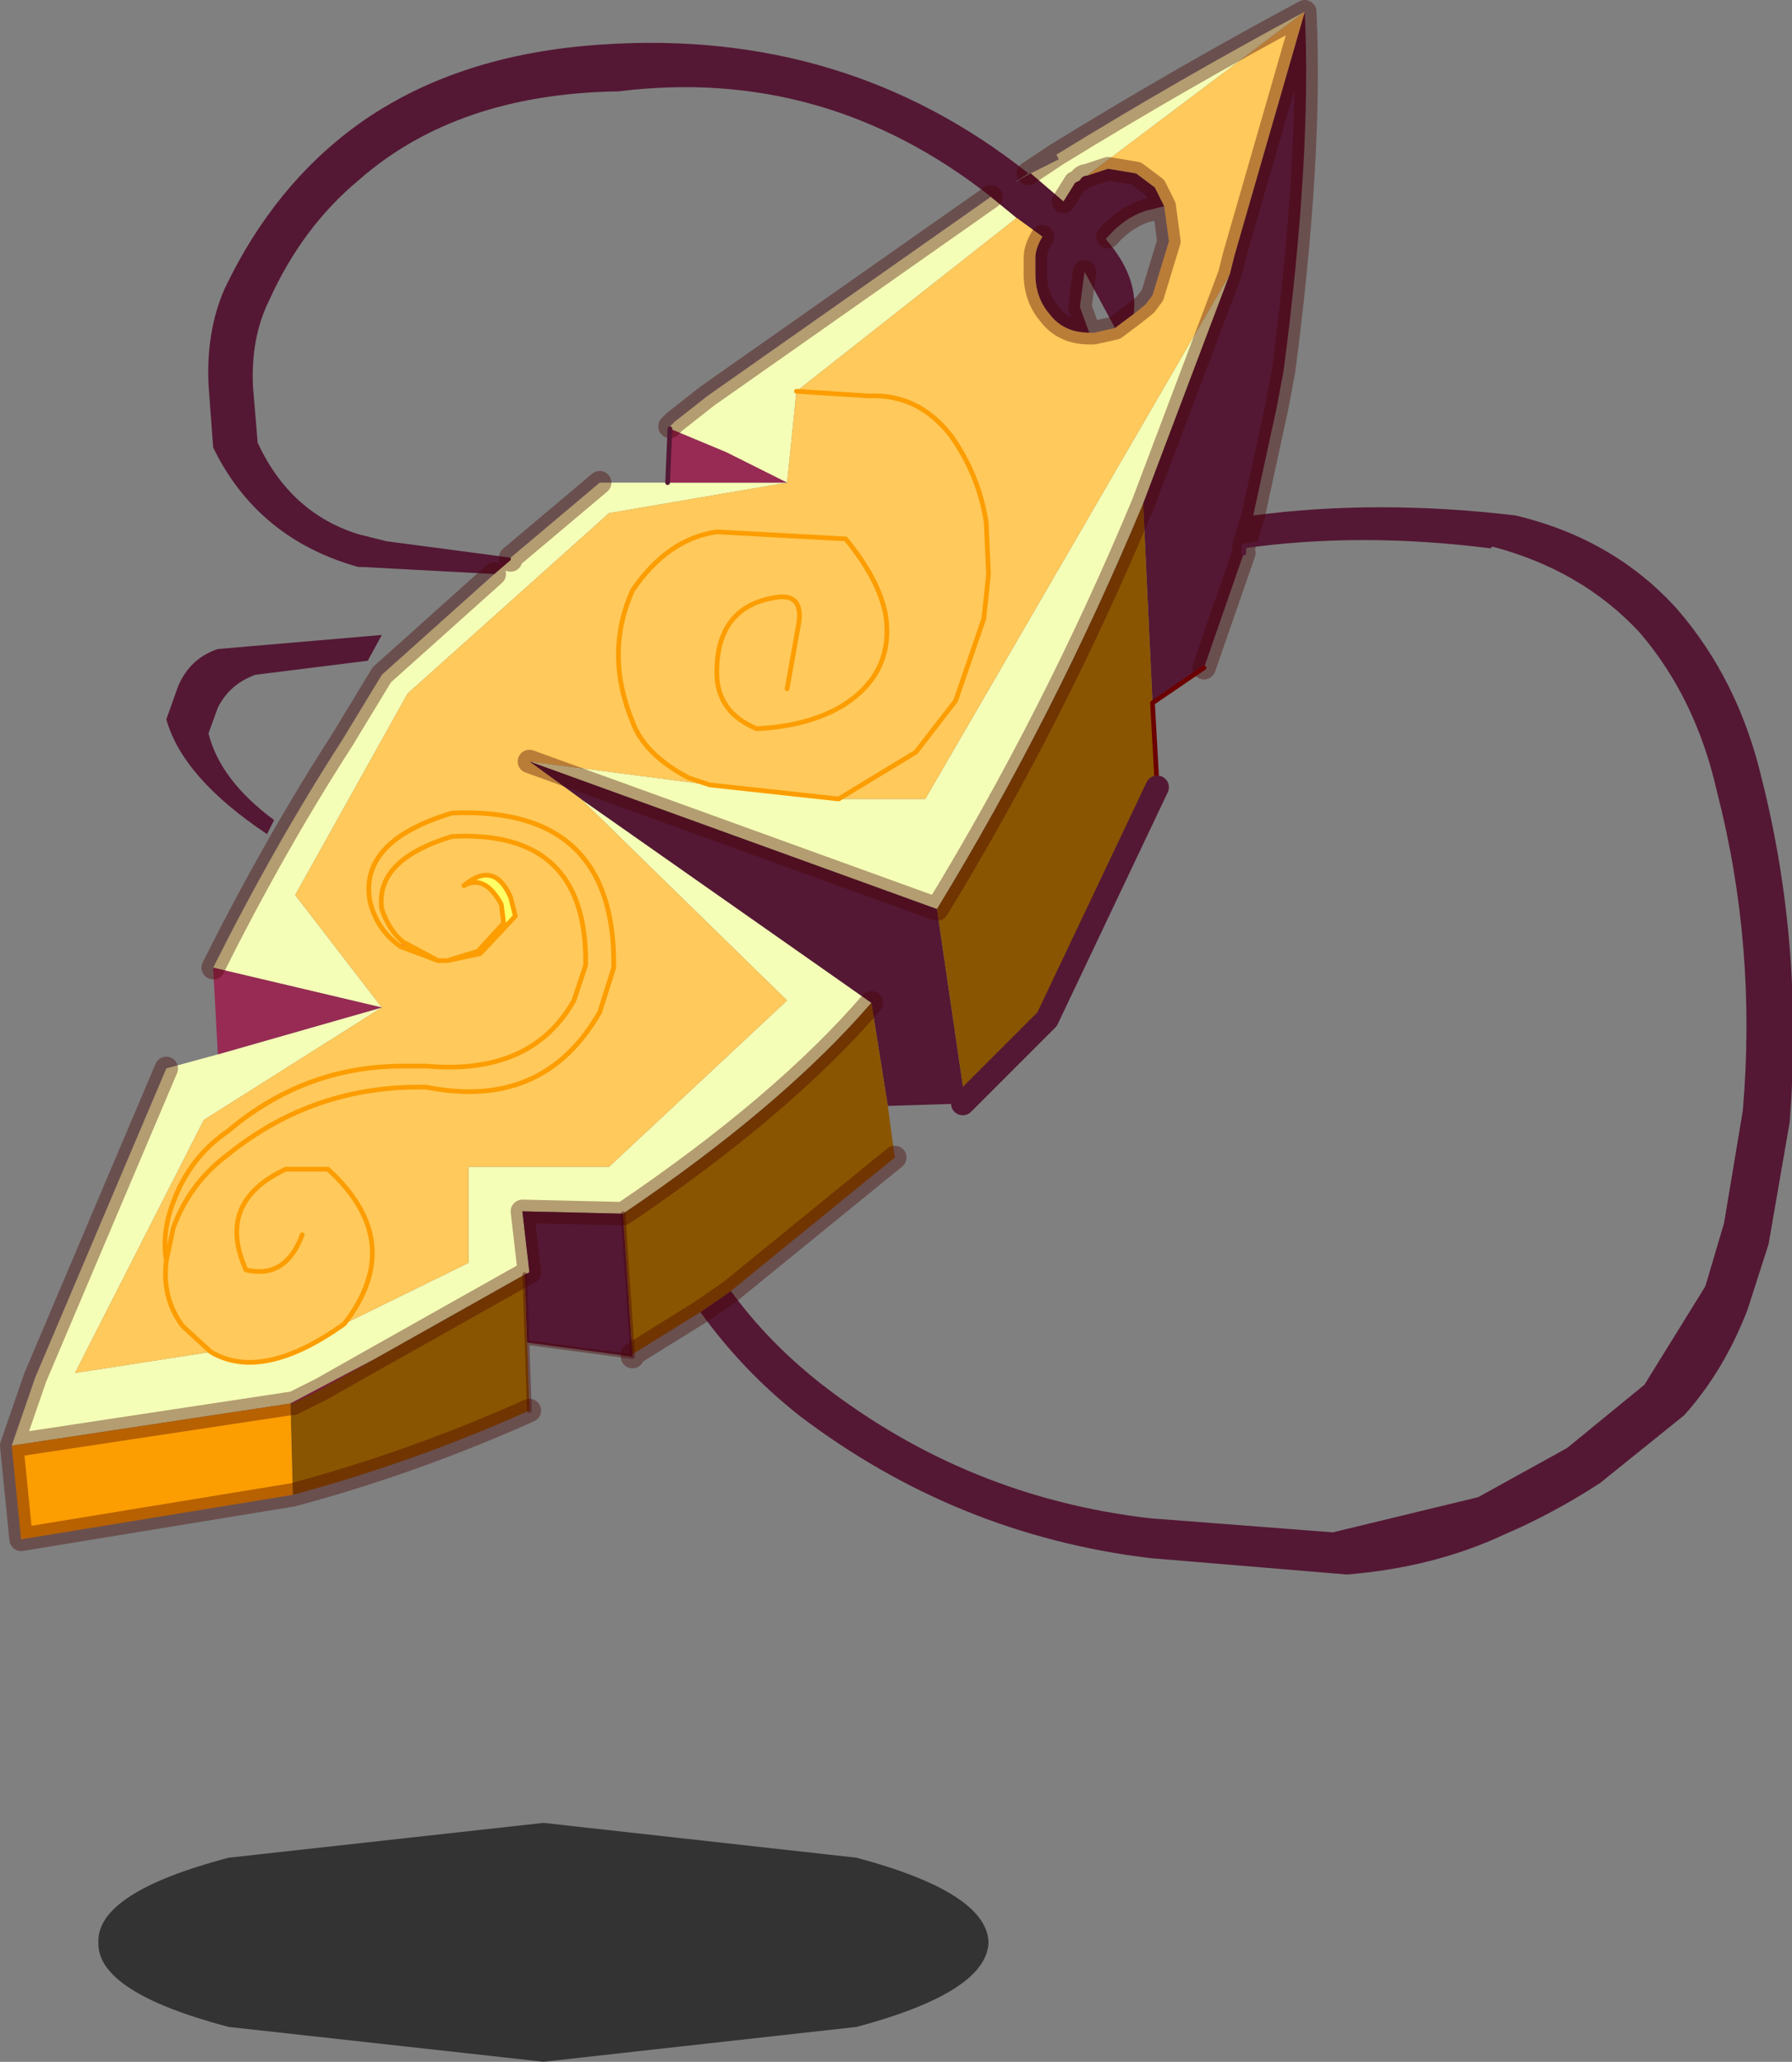 <?xml version="1.0"?>
<svg xmlns="http://www.w3.org/2000/svg" xmlns:xlink="http://www.w3.org/1999/xlink" width="38.25px" height="44px"><rect width="100%" height="100%" fill="#808080" stroke="none"/><g transform="matrix(1, 0, 0, 1, -0.55, -4.25)"><use xlink:href="#object-0" width="38.25" height="33.6" transform="matrix(1, 0, 0, 1, 0.55, 4.25)"/><use xlink:href="#object-1" width="25.3" height="4.8" transform="matrix(0.751, 0, 0, 1.062, 2.65, 43.15)"/></g><defs><g transform="matrix(1, 0, 0, 1, -0.55, -4.25)" id="object-0"><path fill-rule="evenodd" fill="#f5feb6" stroke="none" d="M22.55 7.95L23.15 7.65L23.1 7.55Q25.7 5.95 28.4 4.5L23.75 8Q23.65 8 23.6 8.1L23.5 8.15L23.25 8.55L22.55 7.95M21.7 8.45L22.25 8.9L17.55 12.6L17.35 14.55L16.05 13.9L14.85 13.4L14.85 13.35L14.95 13.25L15.65 12.7L21.7 8.45M18.45 21.3L20.3 21.3L26.8 10.1L26.65 10.5L24.95 15Q23.05 19.55 20.55 23.65L11.85 20.5L15.7 21L18.45 21.3M0.8 35.1L1.3 33.65L4.1 27.05L5.2 26.75L8.7 25.75L6.85 23.35L9.25 19.05L13.55 15.2L17.35 14.55L16.15 14.55L14.8 14.55L13.35 14.55L11.45 16.15L11.45 16.2L11.1 16.5L8.7 18.65L7.85 20.05Q6.4 22.3 5.1 24.9L8.7 25.75L4.9 28.15L2.15 33.55L5.05 33.1Q6.15 33.75 7.9 32.5L10.55 31.2L10.55 29.15L13.55 29.15L17.35 25.6L12.95 21.3L19.15 25.65Q17.25 27.85 13.85 30.15L11.7 30.1L11.85 31.4L11.75 31.45L8.55 33.25L6.75 34.2L0.8 35.1"/><path fill-rule="evenodd" fill="#541834" stroke="none" d="M22.5 7.95L22.2 8.15L22.55 7.95L23.25 8.55L23.5 8.15L23.6 8.1Q23.65 8 23.75 8L24.2 7.85L24.8 7.95L25.2 8.25L25.4 8.65L25 8.75Q24.55 8.9 24.2 9.3L24.15 9.35Q24.85 10.15 24.75 10.95L24.35 11.25L23.7 10.05L23.6 10.8L23.8 11.35Q23.25 11.35 22.95 10.95Q22.65 10.6 22.65 10.1L22.65 9.75Q22.65 9.55 22.8 9.3L22.25 8.9L21.7 8.45Q18.15 5.65 13.75 6.2Q10.3 6.25 8.2 8.1Q7 9.1 6.3 10.65Q5.9 11.45 5.95 12.5L6.05 13.7Q6.75 15.2 8.2 15.65L8.8 15.8L11.45 16.15L11.45 16.2L11.1 16.5L8.3 16.35L8.2 16.35Q6.05 15.75 5.1 13.8L5 12.45Q4.95 11.3 5.35 10.4Q6.4 8.2 8.2 6.9Q10.3 5.4 13.4 5.2Q18.6 4.85 22.5 7.95M26.8 10.1L26.9 9.7L28.4 4.5Q28.55 7.55 27.95 12.15L27.8 12.95L27.3 15.25Q29.95 14.9 32.9 15.25Q35 15.75 36.35 17.25Q37.65 18.75 38.15 20.85Q39.05 24.4 38.75 28.2L38.3 30.8L37.85 32.2Q37.35 33.5 36.5 34.45L34.7 35.9Q33.7 36.55 32.65 37Q31.15 37.7 29.3 37.85L25.1 37.5Q20.95 37 17.6 34.45Q16.4 33.5 15.5 32.25L16.15 31.8Q16.95 32.9 18.1 33.8Q21.2 36.2 25.1 36.65L29 36.95L32.1 36.2L34 35.15L35.65 33.8L36.95 31.7L37.35 30.35L37.75 27.95Q38.05 24.45 37.2 21.15Q36.75 19.15 35.55 17.75Q34.3 16.4 32.35 15.9Q29.6 15.55 27.1 15.9L27.1 16.05L26.25 18.5L25.15 19.25L24.95 15L26.65 10.5L26.8 10.1M14.05 33.15L14.05 33.2L11.8 32.9L11.75 31.45L11.85 31.4L11.7 30.1L13.85 30.15L14.05 33.15M27.3 15.25L27.1 15.9L27.3 15.25M20.55 23.65L21.15 27.75L21.1 27.8L19.5 27.85L19.15 25.65L12.95 21.3L11.85 20.5L20.55 23.65M5.2 18.1L8.7 17.8L8.4 18.35L6 18.65Q5.45 18.85 5.2 19.35L5 19.9Q5.25 20.9 6.4 21.75L6.25 22.05Q4.45 20.85 4.1 19.6L4.35 18.9Q4.6 18.3 5.2 18.1"/><path fill-rule="evenodd" fill="#ffc95b" stroke="none" d="M23.75 8L28.4 4.5L26.9 9.7L26.8 10.1L20.3 21.3L18.45 21.3L20.1 20.3L20.95 19.2L21.55 17.45L21.65 16.5L21.6 15.4Q21.45 14.4 20.85 13.55Q20.15 12.65 19.1 12.7L17.55 12.6L22.25 8.9L22.8 9.3Q22.65 9.55 22.65 9.75L22.65 10.1Q22.65 10.6 22.95 10.95Q23.25 11.35 23.8 11.35L23.9 11.35L24.35 11.25L24.75 10.95L25 10.75L25.15 10.55L25.5 9.4L25.4 8.65L25.2 8.25L24.8 7.95L24.2 7.85L23.75 8M17.55 12.6L19.1 12.7Q20.15 12.65 20.85 13.55Q21.45 14.4 21.6 15.4L21.65 16.5L21.55 17.45L20.95 19.2L20.1 20.3L18.45 21.3L15.7 21L15.25 20.85Q14.3 20.35 14.05 19.65Q13.45 18.2 14.05 16.85Q14.8 15.75 15.85 15.6L18.6 15.75Q19.3 16.6 19.45 17.35Q19.65 18.6 18.55 19.3Q17.8 19.75 16.7 19.8Q15.85 19.45 15.85 18.6Q15.85 17.2 17.1 17Q17.7 16.9 17.6 17.55L17.35 18.95L17.6 17.55Q17.7 16.9 17.1 17Q15.85 17.2 15.85 18.6Q15.85 19.45 16.7 19.8Q17.8 19.75 18.55 19.3Q19.65 18.6 19.45 17.35Q19.3 16.6 18.6 15.75L15.85 15.6Q14.8 15.75 14.05 16.85Q13.45 18.2 14.05 19.65Q14.3 20.35 15.25 20.85L15.7 21L11.85 20.5L12.95 21.3L17.35 25.6L13.55 29.15L10.55 29.15L10.55 31.2L7.9 32.5Q6.15 33.75 5.05 33.1L4.45 32.55Q4 31.95 4.1 31.15L4.25 30.45Q4.6 29.5 5.4 28.9Q7.25 27.4 9.65 27.45Q12.15 27.95 13.35 25.85L13.65 24.9Q13.7 21.45 10.2 21.6Q8.2 22.2 8.45 23.5Q8.6 24.1 9.1 24.45L9.9 24.75L9.15 24.35L9.1 24.45Q8.6 24.1 8.45 23.5Q8.2 22.2 10.2 21.6Q13.7 21.45 13.65 24.9L13.35 25.85Q12.15 27.95 9.65 27.45Q7.25 27.4 5.4 28.9Q4.6 29.5 4.25 30.45L4.1 31.15Q4 31.95 4.45 32.55L5.05 33.1L2.15 33.55L4.9 28.15L8.7 25.75L6.85 23.35L9.25 19.05L13.55 15.2L17.35 14.55L17.55 12.6M7 30.6Q6.65 31.55 5.8 31.35Q5.15 29.9 6.65 29.2L7.55 29.2Q9.25 30.75 7.9 32.5Q9.25 30.75 7.55 29.2L6.65 29.2Q5.15 29.9 5.8 31.35Q6.65 31.55 7 30.6M9.15 24.35Q8.85 24.1 8.7 23.65Q8.55 22.6 10.2 22.1Q13.1 21.95 13.05 24.85L12.8 25.6Q11.9 27.2 9.65 27L9.15 27Q7.05 27 5.4 28.4Q4.6 28.95 4.25 29.9Q4 30.55 4.1 31.15Q4 30.55 4.25 29.9Q4.6 28.95 5.4 28.4Q7.05 27 9.15 27L9.65 27Q11.9 27.2 12.8 25.6L13.05 24.85Q13.1 21.95 10.2 22.1Q8.55 22.6 8.7 23.65Q8.85 24.1 9.15 24.35M10.1 24.75L9.9 24.75L10.1 24.75L10.8 24.6L11.55 23.8L11.45 23.4Q11.1 22.6 10.45 23.15Q10.9 22.9 11.25 23.55L11.3 23.95L10.75 24.55L10.1 24.75"/><path fill-rule="evenodd" fill="#895501" stroke="none" d="M15.5 32.25L14.05 33.15L13.85 30.15Q17.25 27.85 19.15 25.65L19.5 27.85L19.65 28.95L16.15 31.8L15.5 32.25M11.8 32.9L11.85 34.35Q9.4 35.45 6.8 36.15L6.75 34.2L6.8 34.2L7.4 33.9L8.55 33.25L11.75 31.45L11.8 32.9M24.95 15L25.15 19.25L25.25 21.05L22.9 26L21.15 27.75L20.55 23.65Q23.05 19.55 24.95 15"/><path fill-rule="evenodd" fill="#fc9d01" stroke="none" d="M6.8 36.15L1 37.1L0.8 35.1L6.75 34.2L6.8 36.15"/><path fill-rule="evenodd" fill="#972b54" stroke="none" d="M5.2 26.75L5.1 24.9L8.7 25.75L5.2 26.75M14.85 13.4L16.05 13.9L17.35 14.55L16.15 14.55L14.8 14.55L14.85 13.4M8.55 33.25L7.4 33.9L6.8 34.2L6.75 34.2L8.55 33.25"/><path fill-rule="evenodd" fill="#f15081" stroke="none" d="M9.15 24.35L9.9 24.75L9.1 24.45L9.15 24.35"/><path fill-rule="evenodd" fill="#ffff66" stroke="none" d="M10.1 24.75L10.75 24.55L11.3 23.95L11.25 23.55Q10.9 22.9 10.45 23.15Q11.1 22.6 11.45 23.4L11.55 23.8L10.8 24.6L10.1 24.75"/><path fill="none" stroke="#470000" stroke-opacity="0.38" stroke-width="0.5" stroke-linecap="round" stroke-linejoin="round" d="M23.1 7.55L22.5 7.95M23.25 8.55L23.5 8.15L23.6 8.1Q23.65 8 23.75 8L24.2 7.85L24.8 7.95L25.2 8.25L25.4 8.65L25 8.75Q24.55 8.9 24.2 9.3M28.4 4.5Q25.7 5.95 23.1 7.55M22.8 9.3Q22.65 9.55 22.65 9.75L22.65 10.1Q22.65 10.6 22.95 10.95Q23.25 11.35 23.8 11.35L23.6 10.8L23.7 10.05M24.35 11.25L24.75 10.95L25 10.75L25.15 10.55L25.5 9.4L25.4 8.65M26.8 10.1L26.9 9.7L28.4 4.5Q28.55 7.55 27.95 12.15L27.8 12.95L27.3 15.25L27.1 15.9M15.5 32.25L14.05 33.15L14.05 33.2M11.85 34.35Q9.4 35.45 6.8 36.15L1 37.1L0.8 35.1L1.3 33.65L4.1 27.05M5.1 24.9Q6.4 22.3 7.85 20.05L8.7 18.65L11.1 16.5M24.35 11.25L23.9 11.35L23.8 11.35M26.8 10.1L26.65 10.5L24.95 15Q23.05 19.55 20.55 23.65L11.85 20.5M26.25 18.5L27.1 16.05M16.15 31.8L15.5 32.25M21.7 8.45L15.65 12.7L14.95 13.25L14.85 13.35M13.35 14.55L11.45 16.15L11.45 16.2M19.65 28.95L16.15 31.8M11.75 31.45L11.85 31.4L11.7 30.1L13.85 30.15Q17.25 27.85 19.15 25.65M11.75 31.45L8.55 33.25L7.4 33.9L6.8 34.2L6.75 34.2L0.8 35.1"/><path fill="none" stroke="#fc9d01" stroke-width="0.1" stroke-linecap="round" stroke-linejoin="round" d="M17.55 12.6L19.1 12.7Q20.15 12.65 20.85 13.55Q21.45 14.4 21.6 15.4L21.65 16.5L21.55 17.45L20.95 19.2L20.1 20.3L18.45 21.3L15.7 21L15.25 20.85Q14.3 20.35 14.05 19.65Q13.45 18.2 14.05 16.85Q14.8 15.75 15.85 15.6L18.6 15.75Q19.3 16.6 19.45 17.35Q19.65 18.6 18.55 19.3Q17.8 19.75 16.7 19.8Q15.85 19.45 15.85 18.6Q15.85 17.2 17.1 17Q17.7 16.9 17.6 17.55L17.35 18.95M9.1 24.45L9.9 24.75L9.15 24.35Q8.85 24.1 8.7 23.65Q8.55 22.6 10.2 22.1Q13.1 21.95 13.05 24.85L12.8 25.6Q11.9 27.2 9.65 27L9.15 27Q7.05 27 5.4 28.4Q4.6 28.95 4.25 29.9Q4 30.55 4.1 31.15L4.25 30.45Q4.6 29.5 5.4 28.9Q7.25 27.4 9.65 27.45Q12.15 27.95 13.35 25.85L13.65 24.9Q13.7 21.45 10.2 21.6Q8.2 22.2 8.45 23.5Q8.6 24.1 9.1 24.45M4.1 31.15Q4 31.95 4.45 32.55L5.05 33.1Q6.15 33.75 7.9 32.5Q9.25 30.75 7.55 29.2L6.65 29.2Q5.15 29.9 5.8 31.35Q6.65 31.55 7 30.6M9.9 24.75L10.1 24.75L10.75 24.55L11.3 23.95L11.25 23.55Q10.9 22.9 10.45 23.15Q11.1 22.6 11.45 23.4L11.55 23.8L10.8 24.6L10.1 24.75"/><path fill="none" stroke="#470000" stroke-opacity="0.38" stroke-width="0.1" stroke-linecap="round" stroke-linejoin="round" d="M14.05 33.2L11.8 32.9L11.85 34.35M11.8 32.9L11.75 31.45M13.85 30.15L14.05 33.15"/><path fill="none" stroke="#6b0000" stroke-width="0.1" stroke-linecap="round" stroke-linejoin="round" d="M25.15 19.25L26.25 18.5M25.25 21.05L25.15 19.25"/><path fill="none" stroke="#541834" stroke-width="0.1" stroke-linecap="round" stroke-linejoin="round" d="M27.1 16.05L27.1 15.9Q29.6 15.55 32.35 15.9M14.85 13.4L14.8 14.55"/><path fill="none" stroke="#541834" stroke-width="0.5" stroke-linecap="round" stroke-linejoin="round" d="M21.15 27.75L22.9 26L25.25 21.05M21.1 27.8L21.15 27.75"/></g><g transform="matrix(1, 0, 0, 1, -0.05, 0)" id="object-1"><use xlink:href="#object-2" width="25.3" height="4.8" transform="matrix(1, 0, 0, 1, 0.05, 0)"/></g><g transform="matrix(1, 0, 0, 1, -0.05, 0)" id="object-2"><path fill-rule="evenodd" fill="#000000" fill-opacity="0.6" stroke="none" d="M25.35 2.4Q25.3 3.4 21.6 4.1L12.7 4.8L3.75 4.1Q0 3.4 0.05 2.4Q0 1.4 3.75 0.7L12.7 0L21.6 0.7Q25.3 1.4 25.35 2.4"/></g></defs></svg>
